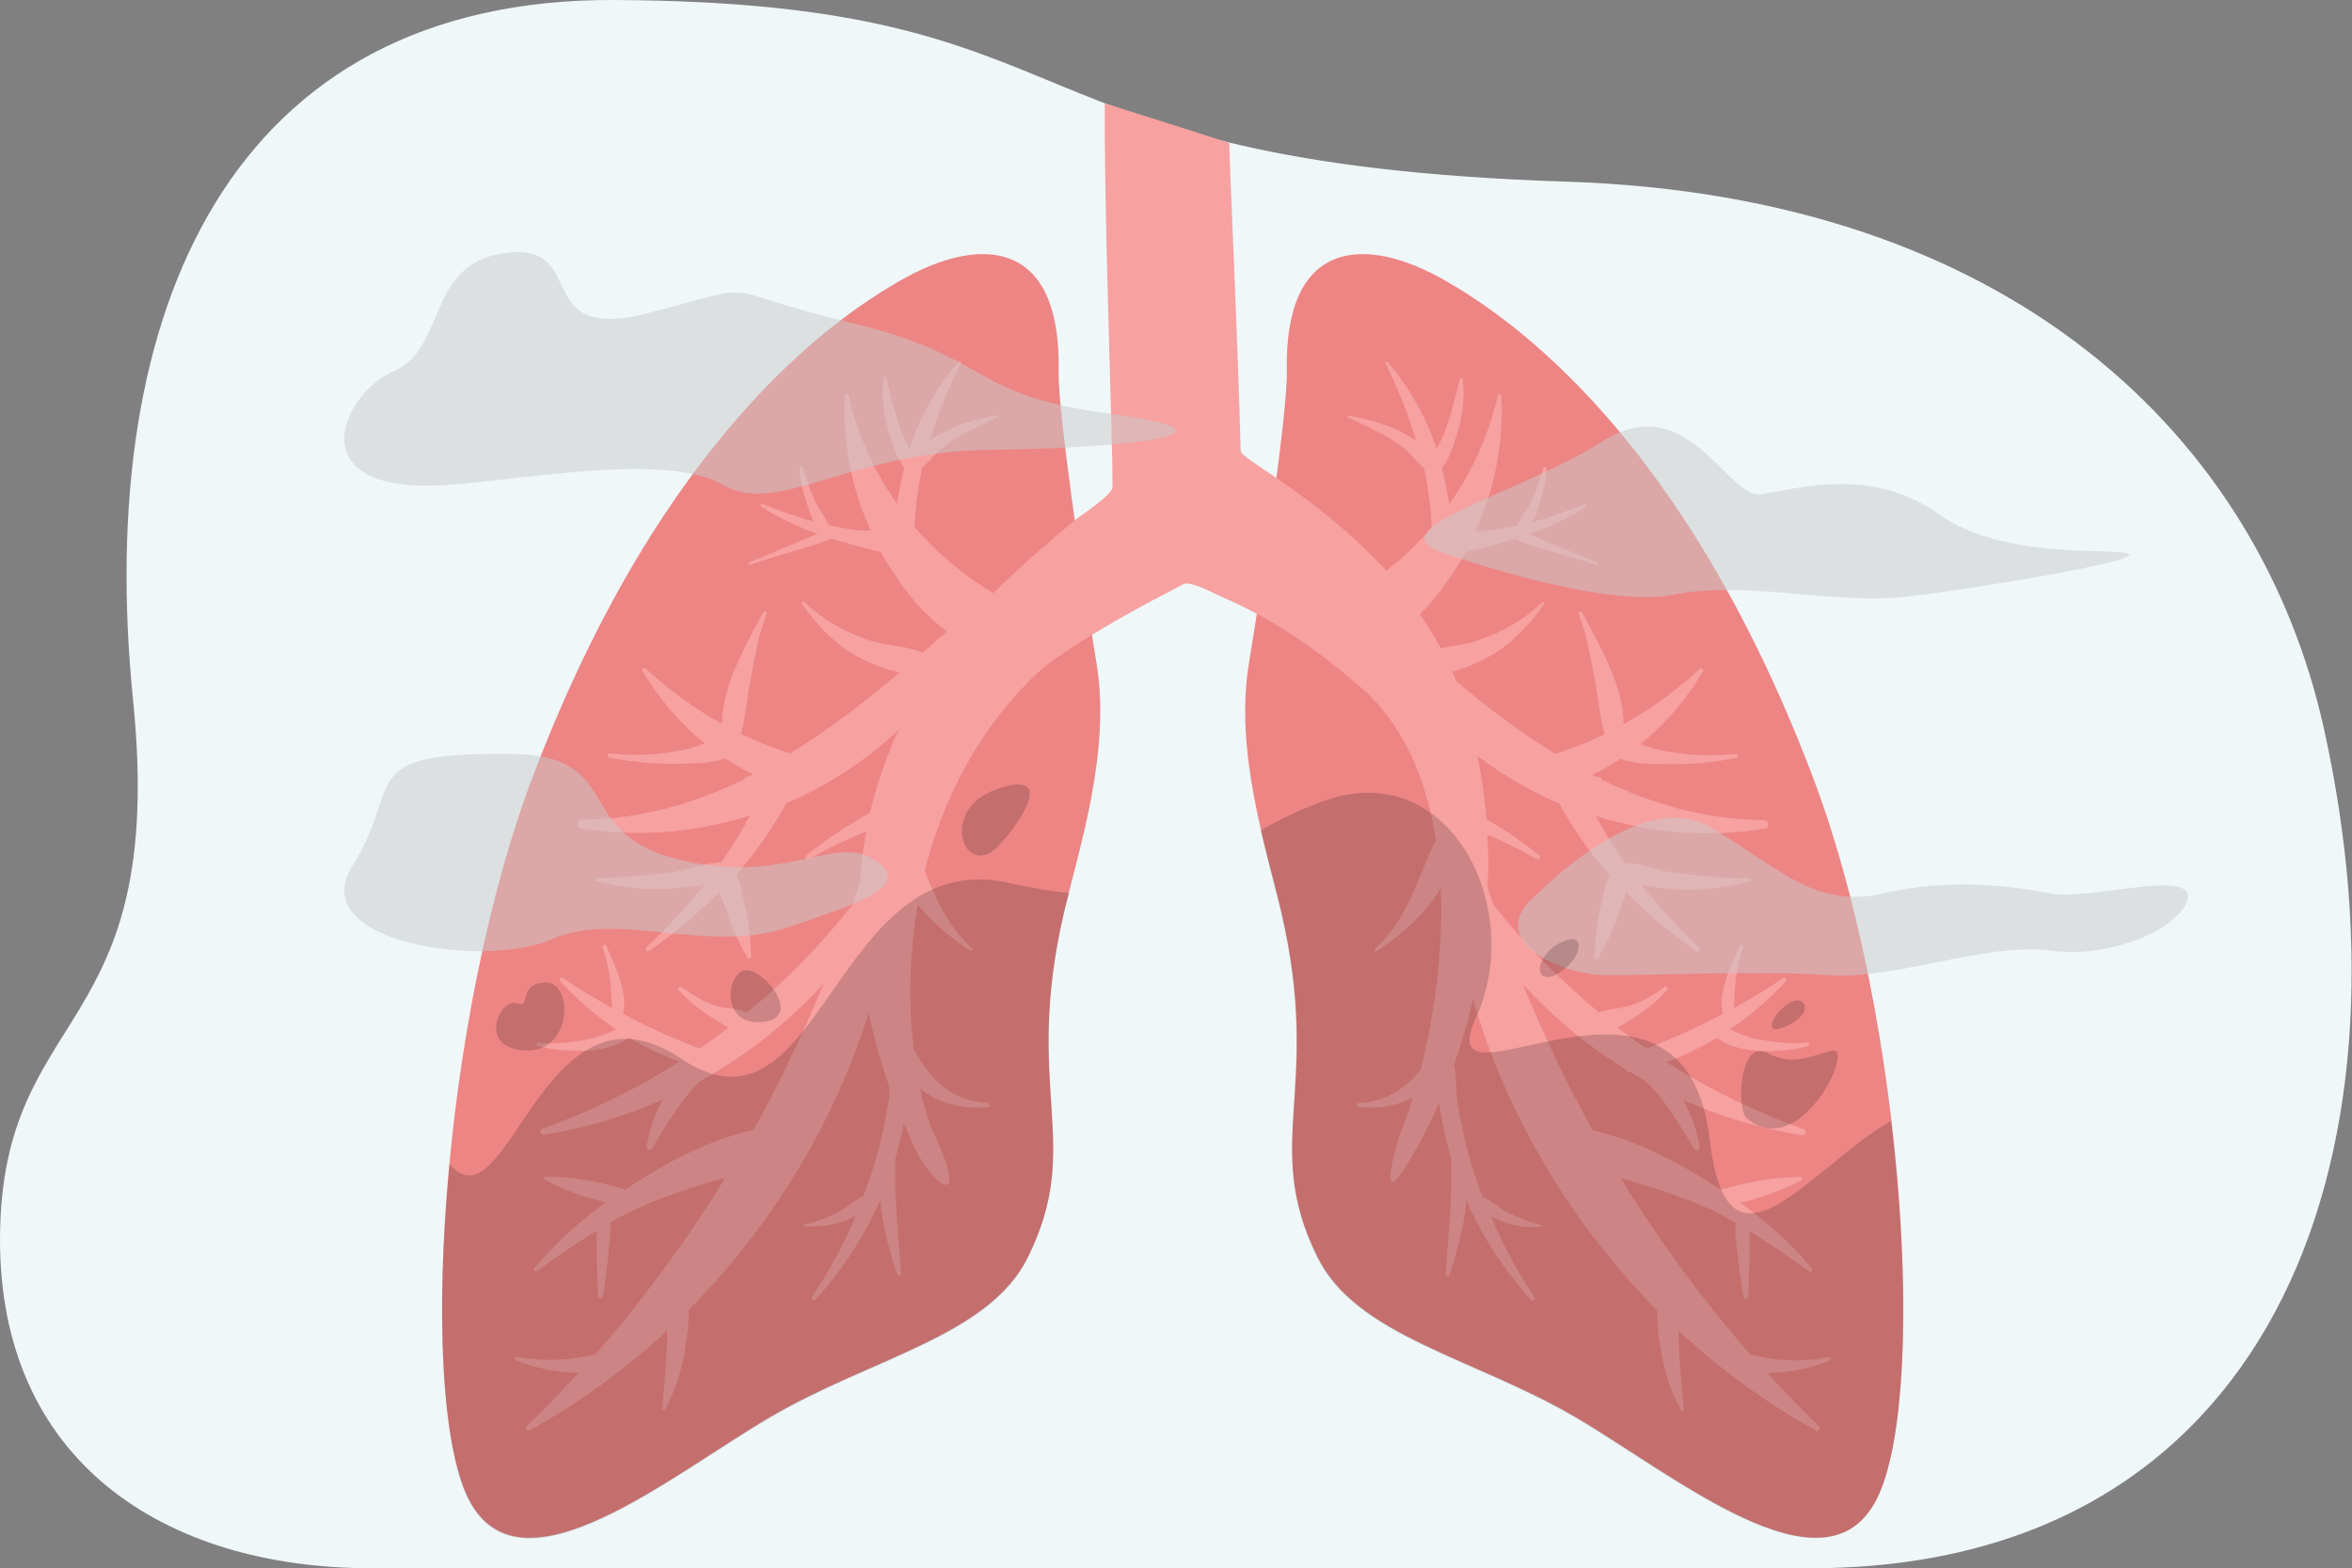 <?xml version="1.0" encoding="utf-8"?>
<!-- Generator: Adobe Illustrator 25.2.0, SVG Export Plug-In . SVG Version: 6.00 Build 0)  -->
<svg version="1.1" id="Layer_1" xmlns="http://www.w3.org/2000/svg" xmlns:xlink="http://www.w3.org/1999/xlink" x="0px" y="0px"
	 viewBox="0 0 576.1 384.2" style="enable-background:new 0 0 576.1 384.2;" xml:space="preserve">
<rect x="0" y="0" width="576.1" height="384.2" fill="#808080" stroke="none"/>
<style type="text/css">
	.st0{fill:#EFF7F9;}
	.st1{fill:#ED8585;}
	.st2{fill:#F7A1A1;}
	.st3{opacity:0.5;fill:#CBCBCA;enable-background:new    ;}
	.st4{opacity:0.8;}
	.st5{opacity:0.25;}
	.st6{fill:#1E1511;}
</style>
<g id="Layer_2_1_">
</g>
<g id="Layer_1_1_">
	<g>
		<g>
			<path class="st0" d="M91,384.2c107.2,0,199.8,0,352.5,0c112.1,0,149.4-98.9,125.7-205.8c-15.7-70.7-76-130.4-185.6-133.9
				C241.8,39.9,271.5,0.6,150.6,0c-94-0.5-127.7,76-118,171.6C41,254.9,0.3,245.6,0,303.3C-0.2,357.8,40,384.2,91,384.2z"/>
		</g>
	</g>
	<g>
		<g>
			<g>
				<path class="st1" d="M313.9,223.6c-3.5-15.1-11.6-39.2-8-61s9.5-62.1,9.3-71.6c-0.7-32.6,19.3-33.5,38.9-22.2
					c16.2,9.3,57.9,37.9,89.5,120.4c23.4,60.9,28.7,155.9,15.6,179c-13.1,23.1-48.6-6.5-73.4-21.1c-24.8-14.5-53.6-19.8-63.1-39.2
					C308.9,280.1,324,267.2,313.9,223.6z"/>
			</g>
			<g>
				<path class="st1" d="M260.6,223.6c3.5-15.1,11.6-39.2,8-61s-9.5-62.1-9.3-71.6c0.7-32.6-19.3-33.5-38.9-22.2
					c-16.2,9.3-57.9,37.9-89.5,120.4c-23.4,60.9-28.7,155.9-15.6,179c13.1,23.1,48.6-6.5,73.4-21.1c24.8-14.5,53.6-19.8,63.1-39.2
					C265.6,280.1,250.5,267.2,260.6,223.6z"/>
			</g>
			<path class="st2" d="M270.6,25.3c-0.1,23.9,1.1,58.1,1.7,82c0.1,4,0.2,8,0.2,12c0,2-8,7.1-9.3,8.2c-6.8,5.7-13.6,11.6-19.9,17.8
				c-7.3-4.3-13.8-9.8-19.3-16.2c0.2-3.9,0.6-7.8,1.3-11.6c0.2-1,0.4-1.9,0.6-2.9c1.9-1.7,3.5-4,5.5-5.4c3.9-2.9,8.6-4.9,13-7
				c0.2-0.1,0.1-0.6-0.1-0.5c-5.2,1-10.2,2.3-14.8,5.1c-0.5,0.3-1.1,0.7-1.7,1.1c2-6.6,4.6-13.1,7.6-19.1c0.1-0.3-0.3-0.5-0.5-0.3
				c-5.6,6.4-9.5,13.5-12.1,21.4c-0.8-1.5-1.6-3-2.1-4.5c-1.5-4.1-2.5-8.4-3.6-12.6c-0.1-0.4-0.7-0.4-0.7,0c-0.5,4.4,0,8.7,1.3,13
				c0.8,2.7,1.9,6.3,3.8,8.8c-0.1,0.6-0.3,1.2-0.4,1.8c-0.6,2.3-1,4.7-1.4,7c-5.6-7.9-9.7-17-11.9-26.7c-0.1-0.5-0.8-0.3-0.8,0.1
				c0,0.7-0.2,4.5-0.1,5.5c0.2,9.5,2.4,19,6.4,27.7c-1.1,0-2.2,0-3.2-0.1c-2.4-0.3-4.8-0.7-7.2-1.3c-0.8-2.1-2.3-3.9-3.3-5.9
				c-1.3-2.7-2.1-5.5-3-8.2c-0.1-0.4-0.8-0.3-0.8,0.2c0.1,3,0.9,5.9,1.9,8.8c0.4,1.3,0.9,2.9,1.6,4.3c-4.3-1.2-8.4-2.7-12.4-4.3
				c-0.5-0.2-0.8,0.4-0.4,0.7c4.5,2.8,9.1,4.9,13.8,6.6c-1.9,0.7-3.8,1.6-5.6,2.3c-3.7,1.5-7.3,3.2-11.1,4.6
				c-0.4,0.1-0.2,0.7,0.2,0.6c3.8-1.2,7.6-2.4,11.4-3.5c2.8-0.9,5.7-1.5,8.3-2.9c1.6,0.5,3.1,0.9,4.8,1.4c2,0.5,4.6,1.3,7.4,1.9
				c1.4,2.6,3.1,5.1,4.8,7.5c3.1,4.6,6.9,8.6,11.4,12c-1.9,1.7-3.9,3.5-5.9,5.2c-3.9-1.7-8.9-1.7-13-3c-6.2-2.1-11.2-4.9-16-9.4
				c-0.3-0.3-0.8,0.1-0.6,0.4c3.5,5.1,8.4,10.2,13.9,13.1c2.9,1.5,6.5,3.1,10.1,3.7c-8.5,7.2-17.4,14.1-26.9,19.9
				c-4.1-1.4-8.1-2.9-12-4.8c1.2-4.4,1.5-9.2,2.4-13.6c1.1-5.5,1.8-10.6,3.9-15.8c0.2-0.5-0.7-0.9-0.9-0.4
				c-4.2,8.1-9.9,17.7-10.1,27.3c-6.7-3.7-12.9-8.2-18.6-13.5c-0.4-0.4-1.1,0.1-0.8,0.6c4,6.8,9.2,12.9,15.3,17.8
				c-1.7,0.5-3.4,1.1-5.1,1.5c-6.2,1.3-12.1,1.5-18.3,0.9c-0.6-0.1-0.7,0.9-0.1,1c5.9,1.1,11.9,1.7,17.9,1.5
				c3.1-0.1,7.2-0.1,10.5-1.3c2.2,1.4,4.5,2.7,6.9,3.9c-0.4,0.2-0.7,0.4-1,0.5c-0.3,0-0.6,0.1-0.9,0.2c-0.2,0.1-0.3,0.3-0.3,0.5
				c-12.3,6-25.5,9.8-39.8,9.9c-1.1,0-1.5,1.9-0.3,2.1c13.9,2.3,28.2,1.1,41.5-3.1c-2.1,3.9-4.3,7.6-6.9,11.2
				c-0.1,0.1-0.1,0.2-0.2,0.3c-3.7,0-8,1.8-11.4,2.3c-6.4,0.9-12.7,1.4-19.1,1.5c-0.4,0-0.5,0.6-0.1,0.7c6.4,1.7,13.1,2.5,19.8,1.8
				c2-0.2,4.4-0.4,6.7-0.8c-4.4,5.4-9.1,10.6-14.2,15.3c-0.4,0.4,0.1,1.2,0.7,0.9c6.1-4.2,11.9-9.1,17.3-14.5
				c0.4,1.5,1.1,2.9,1.5,4.3c1.3,4.2,3.1,8,5.3,11.8c0.2,0.4,0.9,0.2,0.9-0.2c-0.1-4.4-0.6-8.6-1.6-12.8c-0.6-2.3-0.8-5.2-2.1-7.3
				c4.8-5.4,8.9-11.3,12.3-17.5c9.4-4,18.2-9.6,25.9-16.5c0.6-0.5,1.1-1,1.6-1.5c-3.1,6.8-5.4,13.6-7,20.3c-1.1,0.6-2.2,1.3-3.2,1.9
				c-4.5,2.6-8.4,5.4-12.4,8.6c-0.5,0.4,0.1,1.2,0.7,0.9c4.3-2.5,9.1-4.9,13.9-6.7c0.1,0,0.1,0,0.1-0.1c-0.8,4.2-1.3,8.3-1.6,12.4
				c-0.6,1.8-1.1,3.6-1.7,5.4c-7.6,9.8-16.3,18.7-25.9,26.5c-1.7-0.7-3.7-0.9-5.5-1.1c-3.9-0.6-7.5-2.9-10.6-5.1
				c-0.5-0.4-1,0.4-0.6,0.8c2.7,3.1,5.8,5.3,9.3,7.5c0.8,0.5,1.8,1.1,2.9,1.6c-2.4,1.8-4.7,3.6-7.2,5.2c-6.4-2.5-12.7-5.3-18.7-8.5
				c1.3-5.3-2.1-12-4.1-16.7c-0.2-0.5-1.1-0.1-0.9,0.4c1.1,3.1,1.7,6.1,2,9.4c0.2,1.8,0.1,3.7,0.4,5.5c-4.1-2.3-8.2-4.7-12.2-7.4
				c-0.5-0.4-1,0.4-0.6,0.8c4.1,4.4,8.7,8.4,13.7,11.8c-2,0.9-4.1,1.8-6.3,2.3c-4.2,0.9-8.4,1.4-12.7,0.9c-0.5-0.1-0.6,0.8-0.1,0.9
				c6.5,1.5,16.3,2.2,22.3-2.1c3.9,2.3,8,4.3,12.3,5.9c-10.5,6.7-21.7,12.2-33.5,16.4c-1,0.4-0.6,1.7,0.4,1.5
				c10.1-1.6,19.8-4.5,29-8.6c-2,3.8-3.4,7.9-3.9,11.5c-0.1,0.7,0.8,1.3,1.3,0.5c2.8-4.7,5.7-9.6,9.2-13.8c0.8-1,1.6-1.9,2.5-2.7
				c11.3-6.2,21.6-14.3,30.3-23.9c-5,12.3-10.7,24.2-17.1,35.8c-9,2-18.1,6.3-25.4,10.8c-2,1.2-4,2.5-6,3.8
				c-6.3-1.9-13.1-3.2-19.6-3.1c-0.4,0-0.5,0.5-0.2,0.7c4.6,2.5,9.8,4.4,15,5.6c-6.4,4.6-12.2,9.7-17.5,16.1c-0.3,0.4,0.1,1,0.6,0.7
				c4.6-3.4,9.6-6.8,14.7-9.9c-0.1,1.6,0,3.2,0,4.8c-0.1,3.8,0.2,7.5,0.3,11.2c0,0.8,1.1,0.8,1.2,0c0.5-3.8,1.1-7.5,1.4-11.2
				c0.2-2.3,0.7-4.6,0.3-6.8c4-2.2,8.1-4.2,12.3-5.8c5-1.9,10.2-3.6,15.4-5c0.2,0,0.3-0.1,0.5-0.1c-6.4,10.5-13.4,20.5-21,30.2
				c-3.4,4.4-7,8.7-10.7,12.9c-1,0.3-2,0.5-3,0.7c-5.5,1-10.6,1-16.2,0c-0.5-0.1-0.9,0.6-0.3,0.8c4.7,2,9.3,2.9,14.4,3.1
				c0.3,0,0.6,0,0.9,0c-4.1,4.5-8.3,8.9-12.7,13.1c-0.5,0.5,0.1,1.3,0.8,1c12.2-6.8,23.5-15,33.6-24.4c0,0.9,0.1,1.8,0,2.6
				c-0.2,5.5-0.7,11.2-1.2,16.7c0,0.3,0.5,0.4,0.6,0.2c2.7-5,4.3-9.9,5.1-15.6c0.4-2.7,0.9-6,0.8-9c18.8-18.9,33.3-41.9,42.2-67.1
				c0.7-1.9,1.3-3.8,1.9-5.7c1.3,6.4,3.1,12.6,5.1,18.4c-0.1,1.4-0.1,2.8-0.4,4.1c-0.9,5.6-2.1,11.1-3.9,16.4
				c-0.7,2.1-1.4,4.1-2.2,6.1c-2,0.8-3.8,2.6-5.6,3.6c-2.8,1.5-5.9,2.7-8.9,3.4c-0.2,0-0.1,0.3,0.1,0.3c3.7,0.2,6.9-0.1,10.4-1.5
				c0.7-0.3,1.4-0.6,2.2-1c-2.9,6.9-6.5,13.5-10.7,19.8c-0.4,0.5,0.5,1.2,0.9,0.7c6.5-7.3,11.9-15.4,15.8-24.4
				c0.6,6.4,2.3,12.9,4.2,18.2c0.2,0.5,0.9,0.4,0.9-0.1c-0.4-6.2-1-12.5-1.3-18.7c-0.2-3.2-0.1-6.4-0.1-9.5c0.8-2.8,1.5-5.7,2.1-8.6
				c0.9,2,1.8,4,2.7,6c4.7,9.8,13.2,14.9,5.1-2.6c-1.5-3.2-2.8-7.3-3.9-12.1c0.4,0.3,0.8,0.6,1.2,0.9c4.3,3.1,10.3,4.4,15.6,3.7
				c0.6-0.1,0.4-1-0.1-1c-5.3-0.2-9.2-2.1-13-5.8c-2.3-2.2-3.7-4.9-5.2-7.4c-1.2-10.4-1.2-22.6,1-35.4c3.6,4.5,8.3,8.3,12.8,11.3
				c0.4,0.2,0.8-0.3,0.5-0.6c-5.9-5.2-8.8-12-11.6-18.9c4.3-17.1,12.8-34.5,27.8-48.7c1.2-1.1,2.9-2.4,4.9-3.8
				c9.7-6.7,20.3-12.4,30.7-17.8c1.7-0.9,8.1,2.6,9.5,3.2c12.3,5.2,23.5,13.1,33.6,21.8c10.9,9.4,16.5,23,18.7,37.7
				c-4.5,9.2-6.8,19.4-14.9,26.6c-0.3,0.3,0.1,0.9,0.5,0.6c5.8-3.9,12-9.1,15.6-15.4c0.7,15.9-1.8,32-4.9,44.4
				c-0.6,0.8-1.3,1.6-2.1,2.4c-3.8,3.6-7.7,5.5-13,5.8c-0.6,0-0.8,0.9-0.1,1c4.4,0.6,9.3-0.2,13.3-2.3c-1.2,3.9-2.4,7.2-3.5,9.8
				c0,0-6.7,22.5,4.4,2.6c2-3.5,3.8-7.2,5.5-11c0.1,0.5,0.2,1.1,0.3,1.6c0.6,4.1,1.5,8.1,2.7,12.1c-0.1,3.2,0,6.3-0.1,9.5
				c-0.3,6.2-0.9,12.5-1.3,18.7c0,0.5,0.7,0.6,0.9,0.1c1.9-5.3,3.6-11.8,4.2-18.2c3.9,9,9.3,17.1,15.8,24.4c0.5,0.5,1.3-0.2,0.9-0.7
				c-4.2-6.2-7.8-12.9-10.7-19.8c0.8,0.4,1.5,0.7,2.2,1c3.5,1.5,6.7,1.8,10.4,1.5c0.2,0,0.2-0.3,0-0.3c-3-0.7-6.2-2-9-3.4
				c-1.8-1-3.7-2.8-5.6-3.6c-0.8-2-1.5-4.1-2.2-6.1c-1.7-5.4-3-10.9-3.9-16.4c-0.5-3.1-0.3-6.7-0.9-10c1.8-5.1,3.4-10.5,4.6-15.9
				c0.9,3.1,1.9,6.1,2.9,9.1c8.9,25.2,23.5,48.3,42.2,67.1c-0.1,3.1,0.4,6.4,0.8,9c0.8,5.7,2.4,10.5,5.1,15.6
				c0.1,0.3,0.6,0.2,0.6-0.2c-0.5-5.5-1-11.1-1.2-16.7c0-0.9,0-1.7,0-2.6c10.2,9.4,21.4,17.6,33.6,24.4c0.6,0.3,1.3-0.5,0.8-1
				c-4.4-4.3-8.6-8.6-12.7-13.1c0.3,0,0.6,0,0.9,0c5.1-0.3,9.7-1.1,14.4-3.1c0.5-0.2,0.1-0.9-0.4-0.8c-5.5,1-10.7,1.1-16.1,0
				c-1-0.2-2-0.5-3-0.7c-3.7-4.2-7.2-8.5-10.7-12.9c-7.6-9.7-14.6-19.8-21-30.2c0.2,0,0.3,0.1,0.5,0.1c5.2,1.4,10.4,3.1,15.4,5
				c4.2,1.5,8.3,3.5,12.3,5.8c-0.4,2.2,0.1,4.5,0.3,6.8c0.3,3.8,1,7.5,1.5,11.2c0.1,0.8,1.2,0.8,1.2,0c0.1-3.8,0.4-7.5,0.3-11.2
				c0-1.6,0.1-3.2,0-4.8c5.1,3.1,10,6.5,14.7,9.9c0.5,0.3,0.9-0.4,0.6-0.7c-5.2-6.4-11.1-11.5-17.5-16.1c5.2-1.3,10.4-3.1,15-5.6
				c0.3-0.2,0.2-0.7-0.2-0.7c-6.5-0.1-13.3,1.2-19.6,3.1c-1.9-1.3-3.9-2.5-6-3.8c-7.3-4.4-16.4-8.8-25.4-10.8
				c-6.4-11.6-12.1-23.5-17.1-35.8c7.3,8,15.7,15,24.9,20.7c0.3,0.5,0.8,0.9,1.5,0.9c1.3,0.8,2.6,1.5,3.9,2.3
				c0.9,0.9,1.7,1.8,2.5,2.7c3.5,4.3,6.4,9.1,9.2,13.8c0.4,0.7,1.4,0.2,1.3-0.5c-0.5-3.6-1.9-7.7-4-11.5c9.2,4.1,19,7,29,8.6
				c1,0.2,1.4-1.2,0.4-1.5c-11.8-4.2-23-9.7-33.5-16.4c4.3-1.6,8.4-3.6,12.3-5.9c6,4.3,15.9,3.6,22.3,2c0.5-0.1,0.4-1-0.1-0.9
				c-4.2,0.5-8.5-0.1-12.7-0.9c-2.2-0.5-4.2-1.4-6.3-2.3c5-3.4,9.7-7.3,13.7-11.8c0.4-0.4-0.1-1.2-0.6-0.8c-4,2.7-8,5.2-12.2,7.4
				c0.3-1.8,0.2-3.7,0.4-5.5c0.3-3.3,0.9-6.3,2-9.4c0.2-0.5-0.7-0.9-0.9-0.4c-2,4.7-5.4,11.4-4.1,16.7c-6,3.2-12.3,6-18.7,8.5
				c-2.4-1.7-4.8-3.4-7.2-5.2c1.1-0.5,2.1-1.1,2.9-1.6c3.5-2.2,6.6-4.4,9.3-7.5c0.4-0.4-0.1-1.2-0.6-0.8c-3.1,2.3-6.8,4.5-10.6,5.1
				c-1.8,0.3-3.8,0.5-5.5,1.1c-9.5-7.9-18.2-16.7-25.9-26.5c-0.5-1.4-0.9-2.7-1.3-4.1c0.2-4.3,0.2-8.6-0.1-12.9
				c4.1,1.7,8.3,3.8,12.1,6c0.5,0.3,1.1-0.5,0.7-0.9c-4-3.2-8-6-12.5-8.6c-0.2-0.1-0.4-0.2-0.5-0.3c-0.4-5.2-1.2-10.4-2.2-15.5
				c6.2,4.7,13,8.6,20.1,11.7c3.3,6.2,7.5,12.1,12.3,17.5c-1.2,2.1-1.5,5-2.1,7.3c-1.1,4.3-1.5,8.5-1.6,12.8c0,0.5,0.7,0.7,0.9,0.2
				c2.1-3.8,4-7.6,5.3-11.8c0.4-1.3,1-2.8,1.5-4.3c5.3,5.4,11.2,10.3,17.3,14.5c0.5,0.4,1.1-0.4,0.7-0.9c-5.1-4.7-9.8-9.9-14.2-15.3
				c2.3,0.4,4.7,0.6,6.7,0.8c6.6,0.7,13.3-0.1,19.8-1.8c0.4-0.1,0.3-0.7-0.1-0.7c-6.4-0.1-12.7-0.6-19.1-1.5
				c-3.5-0.5-7.7-2.3-11.4-2.3c-0.1-0.1-0.1-0.2-0.2-0.3c-2.6-3.6-4.9-7.4-6.9-11.2c13.3,4.2,27.6,5.4,41.5,3.1
				c1.2-0.2,0.9-2.1-0.3-2.1c-14.3-0.1-27.5-3.9-39.8-9.9c0-0.2-0.1-0.4-0.3-0.5c-0.3-0.1-0.6-0.1-1-0.2c-0.4-0.2-0.7-0.4-1-0.5
				c2.4-1.1,4.7-2.4,6.9-3.9c3.2,1.2,7.4,1.3,10.5,1.3c6,0.2,12-0.4,17.9-1.5c0.6-0.1,0.4-1.1-0.1-1c-6.2,0.6-12.2,0.4-18.3-0.9
				c-1.6-0.3-3.4-0.9-5.1-1.5c6.1-4.9,11.3-10.9,15.3-17.8c0.3-0.5-0.4-1-0.8-0.6c-5.7,5.3-11.9,9.8-18.6,13.5
				c-0.1-9.6-5.9-19.2-10.1-27.3c-0.3-0.5-1.1-0.1-0.9,0.4c2.1,5.2,2.8,10.3,3.9,15.8c0.9,4.4,1.2,9.2,2.4,13.6
				c-3.9,1.9-7.9,3.5-12,4.8c-8.5-5.2-16.6-11.3-24.3-17.8c-0.3-0.8-0.6-1.6-1-2.4c3.1-0.7,6.1-2.1,8.6-3.4
				c5.5-2.9,10.4-8,13.9-13.1c0.2-0.3-0.3-0.7-0.5-0.4c-4.7,4.5-9.8,7.3-16,9.4c-2.7,0.9-5.8,1.2-8.8,1.8c-1.6-2.9-3.3-5.7-5.1-8.3
				c2.4-2.4,4.5-4.9,6.4-7.7c1.8-2.4,3.4-4.9,4.8-7.5c2.8-0.6,5.5-1.4,7.4-1.9c1.6-0.4,3.2-0.9,4.8-1.4c2.5,1.4,5.5,2.1,8.3,2.9
				c3.8,1.2,7.7,2.3,11.5,3.5c0.4,0.1,0.6-0.4,0.2-0.6c-3.7-1.5-7.4-3.1-11.1-4.6c-1.8-0.8-3.7-1.6-5.6-2.3
				c4.8-1.7,9.3-3.7,13.8-6.6c0.4-0.3,0.1-0.9-0.4-0.7c-4,1.6-8.2,3.1-12.5,4.3c0.7-1.4,1.2-3,1.6-4.3c0.9-2.8,1.7-5.8,1.9-8.8
				c0-0.4-0.6-0.6-0.8-0.2c-0.9,2.8-1.7,5.6-3,8.2c-1,2-2.6,3.8-3.3,5.9c-2.4,0.6-4.8,1-7.2,1.3c-1,0.1-2,0.1-3.2,0.1
				c4-8.7,6.2-18.2,6.4-27.7c0.1-1,0-4.8-0.1-5.5c0-0.4-0.7-0.6-0.8-0.1c-2.2,9.7-6.3,18.8-11.9,26.7c-0.4-2.3-0.8-4.7-1.4-7
				c-0.1-0.6-0.3-1.2-0.4-1.8c1.9-2.4,3-6.1,3.8-8.8c1.3-4.3,1.8-8.5,1.3-13c0-0.4-0.6-0.4-0.7,0c-1.1,4.2-2.1,8.5-3.6,12.6
				c-0.5,1.5-1.4,3-2.1,4.5c-2.6-7.9-6.6-15-12.1-21.4c-0.2-0.2-0.6,0-0.5,0.3c3,6,5.6,12.5,7.6,19.1c-0.6-0.4-1.2-0.8-1.7-1.1
				c-4.6-2.8-9.6-4.1-14.8-5.1c-0.3-0.1-0.4,0.4-0.1,0.5c4.4,2.1,9,4.1,13,7c2,1.5,3.6,3.8,5.5,5.4c0.2,1,0.4,1.9,0.6,2.9
				c0.7,3.8,1.1,7.7,1.3,11.6c-3.3,3.9-7,7.4-11.1,10.6c-1-1.1-2-2.1-3-3.1c-0.4-0.4-0.7-0.7-1.1-1.1c-3.7-3.7-7.6-7.1-11.7-10.3
				c-0.1-0.1-0.2-0.2-0.3-0.3c-10.7-8.4-19.5-13.1-19.6-14.5c-0.6-25-2.6-66.7-2.8-75.5C300.9,34.9,270.6,25.3,270.6,25.3z"/>
		</g>
	</g>
	<path class="st3" d="M109.7,118.8c-36.9,2.6-26.3-22.2-13.2-27.9c13.1-5.7,7.7-26.7,27.8-29c20.2-2.3,5.3,22.5,34.9,14.7
		c29.6-7.8,14.3-5.9,49.3,2.5s28.3,17.7,63.7,22.3c35.4,4.7,5.5,8.4-29.6,8.8c-35.2,0.5-52,16.5-65.7,8.5
		C163.1,110.8,128.5,117.5,109.7,118.8z"/>
	<path class="st3" d="M354.3,135.7c0,0,38,13.5,55.6,10c17.7-3.5,38.7,2.3,55.8,0.6c17-1.8,59.1-8.9,55.7-10.6s-30.4,1.8-46.8-9.9
		s-35.1-5.9-43.3-4.7c-8.2,1.2-17.9-26.3-38.9-12.9C371.3,121.5,335.3,129.9,354.3,135.7z"/>
	<path class="st3" d="M376.7,218.9c0,0,25-25.8,41.5-16.6s25.7,20.6,42.9,16.6c17.1-4,32.3-1.7,41.3,0s33.9-5.8,33.5,0.8
		c-0.5,6.6-17.3,15.3-33.5,13.2c-16.1-2.1-37.9,7.2-54.5,6s-43,0.1-54.4,0C382.2,238.9,362.7,230.2,376.7,218.9z"/>
	<path class="st3" d="M86.3,212.2c12.7-20.2,0-27.9,38.7-27.5c28.4,0.2,14.7,19.2,40.9,25.8s38.3-6.1,48,0c9.6,6.1-0.9,10-21,16.7
		c-20,6.7-41.3-4.3-57.7,2.9C118.6,237.4,74.5,230.9,86.3,212.2z"/>
	<g class="st4">
		<g class="st5">
			<path class="st6" d="M260.6,223.7c-10.1,43.5,4.9,56.4-8.8,84.4c-9.5,19.4-38.3,24.6-63.1,39.2c-24.8,14.5-60.3,44.2-73.4,21.1
				c-7.1-12.4-8.8-45.6-5.2-83.2c14.4,16.7,22.9-48.6,56.8-25.8c34.5,23.2,37.3-53.2,80.7-43c5.3,1.2,10,2,14.3,2.4
				C261.4,220.5,261,222.1,260.6,223.7z"/>
		</g>
		<g class="st5">
			<path class="st6" d="M244.9,206.9c-8.4,9.4-15.2-8.1-1.4-13.3C257.2,188.4,252.5,198.4,244.9,206.9z"/>
		</g>
		<g class="st5">
			<path class="st6" d="M126.6,257.1c-9.2-1.8-3.8-12.7,0-11.3c3.8,1.4-0.1-4.9,7.1-5.1C140.8,240.6,140.4,259.8,126.6,257.1z"/>
		</g>
		<g class="st5">
			<path class="st6" d="M382.1,238.2c-6.5,4.2-6.6-3.8,0-7.2C388.7,227.6,387.8,234.5,382.1,238.2z"/>
		</g>
		<g class="st5">
			<path class="st6" d="M427.9,274c-2.7-2.2-1.8-19.5,4.8-16.1c6.6,3.4,10.3,0.9,16.1-0.5C454.5,256.1,441,284.9,427.9,274z"/>
		</g>
		<g class="st5">
			<path class="st6" d="M436.3,251.9c-4.4,1.6-1.9-3.8,2-6.2C442.2,243.3,445.2,248.6,436.3,251.9z"/>
		</g>
		<g class="st5">
			<path class="st6" d="M186.3,250.4c-10.3,0.6-8.2-13.1-3.2-12.7C188,238.2,196.8,249.8,186.3,250.4z"/>
		</g>
		<g class="st5">
			<path class="st6" d="M459.1,368.3c-13.1,23.1-48.6-6.5-73.4-21.1c-24.8-14.5-53.6-19.8-63.1-39.2c-13.7-28,1.3-40.9-8.8-84.4
				c-1.3-5.7-3.3-12.6-5-20.2c4.6-2.6,9.8-5.2,16.1-7.4c30.5-10.4,48.8,26.8,36.6,53.4c-12.2,26.7,51.1-23.4,57.3,29.9
				c4.3,37.2,24.3,6.9,44.4-4.7C468.2,316.5,466.9,354.8,459.1,368.3z"/>
		</g>
	</g>
</g>
</svg>
